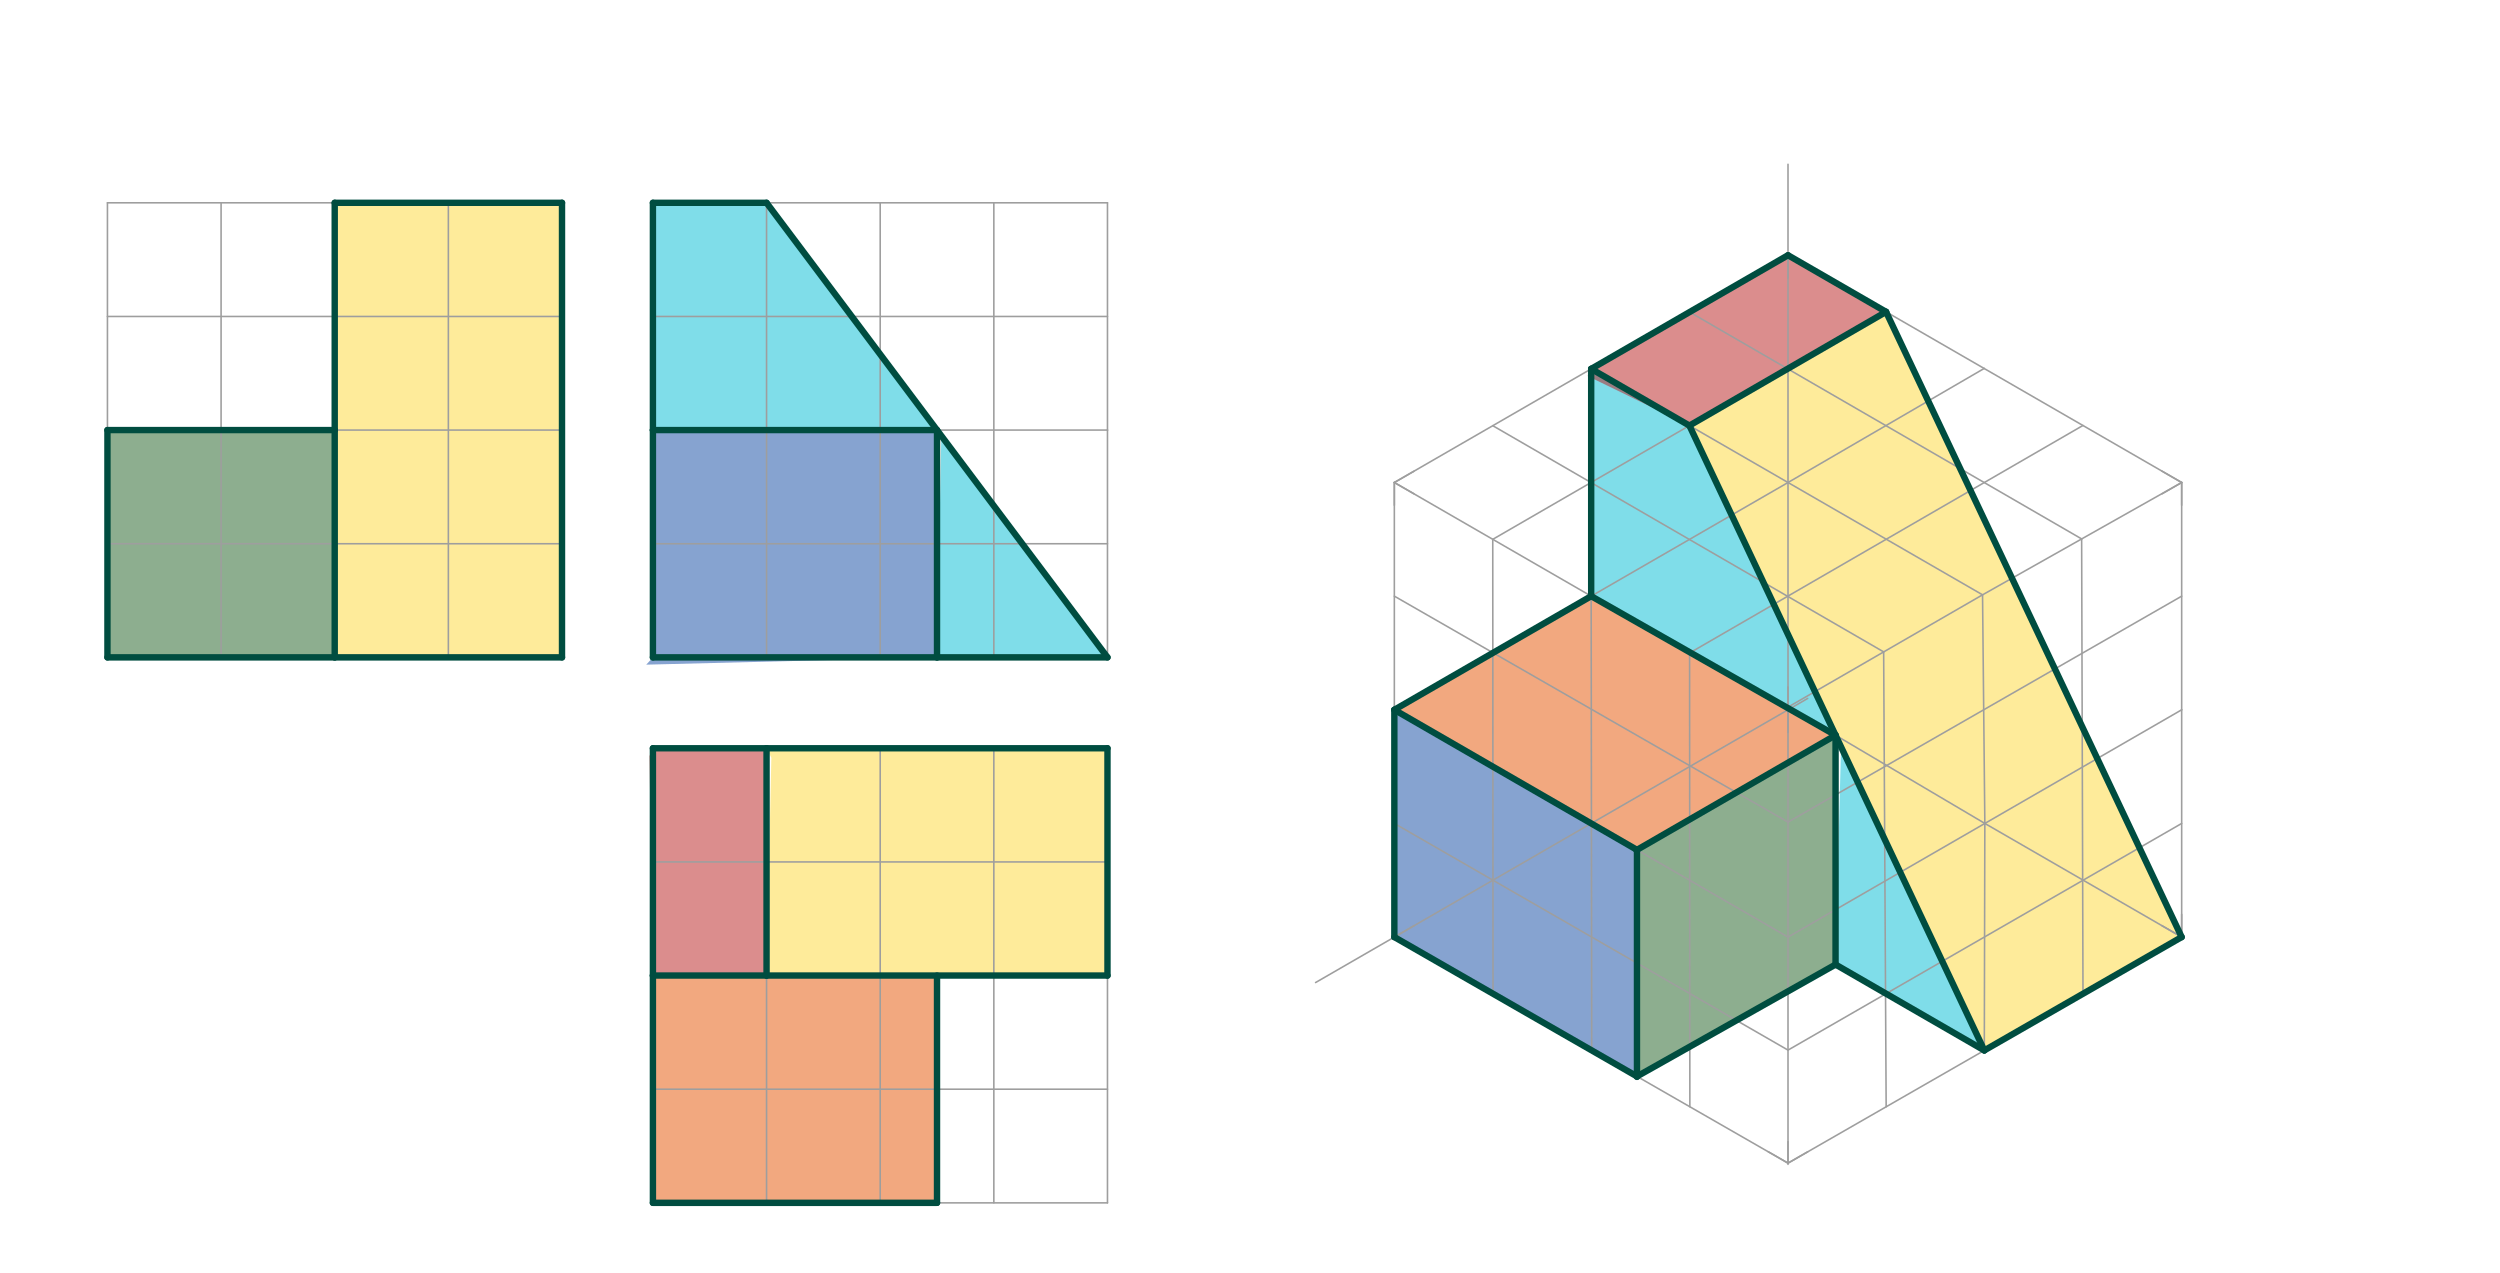 <svg xmlns="http://www.w3.org/2000/svg" class="svg--816" height="100%" preserveAspectRatio="xMidYMid meet" viewBox="0 0 1559 794" width="100%"><defs><marker id="marker-arrow" markerHeight="16" markerUnits="userSpaceOnUse" markerWidth="24" orient="auto-start-reverse" refX="24" refY="4" viewBox="0 0 24 8"><path d="M 0 0 L 24 4 L 0 8 z" stroke="inherit"></path></marker></defs><g class="aux-layer--949"></g><g class="main-layer--75a"><g class="element--733"><g fill="#0D47A1" opacity="0.5"><path d="M 869.512 442.626 L 1020.816 529.981 L 1020.816 671.246 L 869.512 584.359 L 869.512 442.626 Z" stroke="none"></path></g></g><g class="element--733"><g fill="#0D47A1" opacity="0.5"><path d="M 407.157 409.933 L 407.157 268.201 L 584.323 268.201 L 584.323 409.933 L 403 414.484 Z" stroke="none"></path></g></g><g class="element--733"><g fill="#00BCD4" opacity="0.5"><path d="M 992.256 371.76 L 992.256 230.028 L 1053.519 265.398 L 1144.65 458.485 L 992.256 371.76 Z" stroke="none"></path></g></g><g class="element--733"><g fill="#00BCD4" opacity="0.5"><path d="M 584.323 268.201 L 407.157 268.201 L 407.157 126.469 L 478.024 126.469 L 584.323 268.201 Z" stroke="none"></path></g></g><g class="element--733"><g fill="#00BCD4" opacity="0.5"><path d="M 1144.65 458.485 L 1237.415 655.035 L 1144.65 601.477 L 1148 467.484 Z" stroke="none"></path></g></g><g class="element--733"><g fill="#00BCD4" opacity="0.5"><path d="M 584.323 268.201 L 690.622 409.933 L 584.323 409.933 L 587 271.484 Z" stroke="none"></path></g></g><g class="element--733"><g fill="#B71C1C" opacity="0.5"><path d="M 992.256 230.028 L 1115 159.162 L 1176.153 194.468 L 1053.519 265.398 L 990 234.484 Z" stroke="none"></path></g></g><g class="element--733"><g fill="#B71C1C" opacity="0.5"><path d="M 407.157 466.626 L 478.024 466.626 L 478.024 608.359 L 407.157 608.359 L 405 471.484 Z" stroke="none"></path></g></g><g class="element--733"><g fill="#E65100" opacity="0.5"><path d="M 992.256 371.76 L 1144.65 458.485 L 1020.816 529.981 L 869.512 442.626 L 992.256 371.76 Z" stroke="none"></path></g></g><g class="element--733"><g fill="#E65100" opacity="0.5"><path d="M 407.157 608.359 L 584.323 608.359 L 584.323 750.091 L 407.157 750.091 L 407 615.484 Z" stroke="none"></path></g></g><g class="element--733"><g fill="#FDD835" opacity="0.5"><path d="M 1053.519 265.398 L 1176.153 194.468 L 1360.488 584.359 L 1237.415 655.035 L 1053.519 265.398 Z" stroke="none"></path></g></g><g class="element--733"><g fill="#FDD835" opacity="0.5"><path d="M 478.024 466.626 L 690.622 466.626 L 690.622 608.359 L 478.024 608.359 L 481 472.484 Z" stroke="none"></path></g></g><g class="element--733"><g fill="#FDD835" opacity="0.5"><path d="M 208.732 126.469 L 350.465 126.469 L 350.465 409.933 L 208.732 409.933 L 208.732 126.469 Z" stroke="none"></path></g></g><g class="element--733"><g fill="#1B5E20" opacity="0.5"><path d="M 1020.816 529.981 L 1144.65 458.485 L 1144.65 601.477 L 1020.816 671.246 L 1020.816 529.981 Z" stroke="none"></path></g></g><g class="element--733"><g fill="#1B5E20" opacity="0.5"><path d="M 67 268.201 L 208.732 268.201 L 208.732 409.933 L 67 409.933 L 68 273.484 Z" stroke="none"></path></g></g><g class="element--733"><line stroke="#9E9E9E" stroke-dasharray="none" stroke-linecap="round" stroke-width="1" x1="1115" x2="1115" y1="102.469" y2="442.626"></line></g><g class="element--733"><line stroke="#9E9E9E" stroke-dasharray="none" stroke-linecap="round" stroke-width="1" x1="1115" x2="820.415" y1="442.626" y2="612.705"></line></g><g class="element--733"><line stroke="#9E9E9E" stroke-dasharray="none" stroke-linecap="round" stroke-width="1" x1="407.157" x2="548.89" y1="126.469" y2="126.469"></line></g><g class="element--733"><line stroke="#9E9E9E" stroke-dasharray="none" stroke-linecap="round" stroke-width="1" x1="690.622" x2="690.622" y1="268.201" y2="409.933"></line></g><g class="element--733"><line stroke="#9E9E9E" stroke-dasharray="none" stroke-linecap="round" stroke-width="1" x1="67" x2="208.732" y1="126.469" y2="126.469"></line></g><g class="element--733"><line stroke="#9E9E9E" stroke-dasharray="none" stroke-linecap="round" stroke-width="1" x1="350.465" x2="350.465" y1="409.933" y2="268.201"></line></g><g class="element--733"><line stroke="#9E9E9E" stroke-dasharray="none" stroke-linecap="round" stroke-width="1" x1="992.256" x2="1115" y1="230.028" y2="300.894"></line></g><g class="element--733"><line stroke="#9E9E9E" stroke-dasharray="none" stroke-linecap="round" stroke-width="1" x1="1115" x2="992.256" y1="300.894" y2="371.76"></line></g><g class="element--733"><line stroke="#9E9E9E" stroke-dasharray="none" stroke-linecap="round" stroke-width="1" x1="869.512" x2="881.787" y1="300.894" y2="293.807"></line></g><g class="element--733"><line stroke="#9E9E9E" stroke-dasharray="none" stroke-linecap="round" stroke-width="1" x1="869.512" x2="881.787" y1="300.894" y2="307.981"></line></g><g class="element--733"><line stroke="#9E9E9E" stroke-dasharray="none" stroke-linecap="round" stroke-width="1" x1="869.512" x2="869.512" y1="300.894" y2="315.067"></line></g><g class="element--733"><line stroke="#9E9E9E" stroke-dasharray="none" stroke-linecap="round" stroke-width="1" x1="869.512" x2="869.512" y1="584.359" y2="570.185"></line></g><g class="element--733"><line stroke="#9E9E9E" stroke-dasharray="none" stroke-linecap="round" stroke-width="1" x1="869.512" x2="881.787" y1="584.359" y2="577.272"></line></g><g class="element--733"><line stroke="#9E9E9E" stroke-dasharray="none" stroke-linecap="round" stroke-width="1" x1="869.512" x2="881.787" y1="584.359" y2="591.445"></line></g><g class="element--733"><line stroke="#9E9E9E" stroke-dasharray="none" stroke-linecap="round" stroke-width="1" x1="1115" x2="1115" y1="442.626" y2="428.453"></line></g><g class="element--733"><line stroke="#9E9E9E" stroke-dasharray="none" stroke-linecap="round" stroke-width="1" x1="1115" x2="1127.274" y1="442.626" y2="435.54"></line></g><g class="element--733"><line stroke="#9E9E9E" stroke-dasharray="none" stroke-linecap="round" stroke-width="1" x1="1115" x2="1102.726" y1="442.626" y2="435.54"></line></g><g class="element--733"><line stroke="#9E9E9E" stroke-dasharray="none" stroke-linecap="round" stroke-width="1" x1="1115" x2="1115" y1="442.626" y2="456.799"></line></g><g class="element--733"><line stroke="#9E9E9E" stroke-dasharray="none" stroke-linecap="round" stroke-width="1" x1="1360.488" x2="1348.213" y1="300.894" y2="307.981"></line></g><g class="element--733"><line stroke="#9E9E9E" stroke-dasharray="none" stroke-linecap="round" stroke-width="1" x1="1360.488" x2="1348.213" y1="300.894" y2="293.807"></line></g><g class="element--733"><line stroke="#9E9E9E" stroke-dasharray="none" stroke-linecap="round" stroke-width="1" x1="1360.488" x2="1360.488" y1="300.894" y2="315.067"></line></g><g class="element--733"><line stroke="#9E9E9E" stroke-dasharray="none" stroke-linecap="round" stroke-width="1" x1="1360.488" x2="1348.213" y1="584.359" y2="577.272"></line></g><g class="element--733"><line stroke="#9E9E9E" stroke-dasharray="none" stroke-linecap="round" stroke-width="1" x1="1360.488" x2="1360.488" y1="584.359" y2="570.185"></line></g><g class="element--733"><line stroke="#9E9E9E" stroke-dasharray="none" stroke-linecap="round" stroke-width="1" x1="1360.488" x2="1348.213" y1="584.359" y2="591.445"></line></g><g class="element--733"><line stroke="#9E9E9E" stroke-dasharray="none" stroke-linecap="round" stroke-width="1" x1="1115" x2="1127.274" y1="159.162" y2="166.248"></line></g><g class="element--733"><line stroke="#9E9E9E" stroke-dasharray="none" stroke-linecap="round" stroke-width="1" x1="1115" x2="1102.726" y1="159.162" y2="166.248"></line></g><g class="element--733"><line stroke="#9E9E9E" stroke-dasharray="none" stroke-linecap="round" stroke-width="1" x1="1115" x2="1115" y1="159.162" y2="173.335"></line></g><g class="element--733"><line stroke="#9E9E9E" stroke-dasharray="none" stroke-linecap="round" stroke-width="1" x1="1115" x2="1115" y1="726.091" y2="711.918"></line></g><g class="element--733"><line stroke="#9E9E9E" stroke-dasharray="none" stroke-linecap="round" stroke-width="1" x1="1115" x2="1127.274" y1="725.333" y2="718.247"></line></g><g class="element--733"><line stroke="#9E9E9E" stroke-dasharray="none" stroke-linecap="round" stroke-width="1" x1="1115" x2="1102.726" y1="725.333" y2="718.247"></line></g><g class="element--733"><line stroke="#9E9E9E" stroke-dasharray="none" stroke-linecap="round" stroke-width="1" x1="1237.415" x2="1237.744" y1="655.035" y2="513.492"></line></g><g class="element--733"><line stroke="#9E9E9E" stroke-dasharray="none" stroke-linecap="round" stroke-width="1" x1="67" x2="208.732" y1="268.201" y2="268.201"></line></g><g class="element--733"><line stroke="#9E9E9E" stroke-dasharray="none" stroke-linecap="round" stroke-width="1" x1="208.732" x2="208.732" y1="268.201" y2="409.933"></line></g><g class="element--733"><line stroke="#9E9E9E" stroke-dasharray="none" stroke-linecap="round" stroke-width="1" x1="67" x2="67" y1="126.469" y2="268.201"></line></g><g class="element--733"><line stroke="#9E9E9E" stroke-dasharray="none" stroke-linecap="round" stroke-width="1" x1="208.732" x2="208.732" y1="268.201" y2="126.469"></line></g><g class="element--733"><line stroke="#9E9E9E" stroke-dasharray="none" stroke-linecap="round" stroke-width="1" x1="208.732" x2="350.465" y1="268.201" y2="268.201"></line></g><g class="element--733"><line stroke="#9E9E9E" stroke-dasharray="none" stroke-linecap="round" stroke-width="1" x1="350.465" x2="208.732" y1="409.933" y2="409.933"></line></g><g class="element--733"><line stroke="#9E9E9E" stroke-dasharray="none" stroke-linecap="round" stroke-width="1" x1="208.732" x2="350.465" y1="126.469" y2="126.469"></line></g><g class="element--733"><line stroke="#9E9E9E" stroke-dasharray="none" stroke-linecap="round" stroke-width="1" x1="350.465" x2="350.465" y1="126.469" y2="268.201"></line></g><g class="element--733"><line stroke="#9E9E9E" stroke-dasharray="none" stroke-linecap="round" stroke-width="1" x1="208.732" x2="67" y1="409.933" y2="409.933"></line></g><g class="element--733"><line stroke="#9E9E9E" stroke-dasharray="none" stroke-linecap="round" stroke-width="1" x1="67" x2="67" y1="268.201" y2="409.933"></line></g><g class="element--733"><line stroke="#9E9E9E" stroke-dasharray="none" stroke-linecap="round" stroke-width="1" x1="407.157" x2="407.157" y1="268.201" y2="126.469"></line></g><g class="element--733"><line stroke="#9E9E9E" stroke-dasharray="none" stroke-linecap="round" stroke-width="1" x1="407.157" x2="407.157" y1="268.201" y2="409.933"></line></g><g class="element--733"><line stroke="#9E9E9E" stroke-dasharray="none" stroke-linecap="round" stroke-width="1" x1="407.157" x2="548.89" y1="409.933" y2="409.933"></line></g><g class="element--733"><line stroke="#9E9E9E" stroke-dasharray="none" stroke-linecap="round" stroke-width="1" x1="690.622" x2="548.89" y1="409.933" y2="409.933"></line></g><g class="element--733"><line stroke="#9E9E9E" stroke-dasharray="none" stroke-linecap="round" stroke-width="1" x1="407.157" x2="548.89" y1="268.201" y2="268.201"></line></g><g class="element--733"><line stroke="#9E9E9E" stroke-dasharray="none" stroke-linecap="round" stroke-width="1" x1="548.89" x2="548.89" y1="268.201" y2="409.933"></line></g><g class="element--733"><line stroke="#9E9E9E" stroke-dasharray="none" stroke-linecap="round" stroke-width="1" x1="548.89" x2="548.89" y1="268.201" y2="126.469"></line></g><g class="element--733"><line stroke="#9E9E9E" stroke-dasharray="none" stroke-linecap="round" stroke-width="1" x1="548.89" x2="690.622" y1="268.201" y2="268.201"></line></g><g class="element--733"><line stroke="#9E9E9E" stroke-dasharray="none" stroke-linecap="round" stroke-width="1" x1="690.622" x2="690.622" y1="268.201" y2="126.469"></line></g><g class="element--733"><line stroke="#9E9E9E" stroke-dasharray="none" stroke-linecap="round" stroke-width="1" x1="690.622" x2="548.89" y1="126.469" y2="126.469"></line></g><g class="element--733"><line stroke="#9E9E9E" stroke-dasharray="none" stroke-linecap="round" stroke-width="1" x1="548.89" x2="690.622" y1="608.359" y2="608.359"></line></g><g class="element--733"><line stroke="#9E9E9E" stroke-dasharray="none" stroke-linecap="round" stroke-width="1" x1="548.89" x2="407.157" y1="608.359" y2="608.359"></line></g><g class="element--733"><line stroke="#9E9E9E" stroke-dasharray="none" stroke-linecap="round" stroke-width="1" x1="548.89" x2="548.89" y1="608.359" y2="466.626"></line></g><g class="element--733"><line stroke="#9E9E9E" stroke-dasharray="none" stroke-linecap="round" stroke-width="1" x1="548.89" x2="548.89" y1="608.359" y2="750.091"></line></g><g class="element--733"><line stroke="#9E9E9E" stroke-dasharray="none" stroke-linecap="round" stroke-width="1" x1="407.157" x2="548.89" y1="466.626" y2="466.626"></line></g><g class="element--733"><line stroke="#9E9E9E" stroke-dasharray="none" stroke-linecap="round" stroke-width="1" x1="407.157" x2="407.157" y1="466.626" y2="608.359"></line></g><g class="element--733"><line stroke="#9E9E9E" stroke-dasharray="none" stroke-linecap="round" stroke-width="1" x1="690.622" x2="690.622" y1="750.091" y2="608.359"></line></g><g class="element--733"><line stroke="#9E9E9E" stroke-dasharray="none" stroke-linecap="round" stroke-width="1" x1="690.622" x2="548.89" y1="750.091" y2="750.091"></line></g><g class="element--733"><line stroke="#9E9E9E" stroke-dasharray="none" stroke-linecap="round" stroke-width="1" x1="690.622" x2="690.622" y1="608.359" y2="466.626"></line></g><g class="element--733"><line stroke="#9E9E9E" stroke-dasharray="none" stroke-linecap="round" stroke-width="1" x1="690.622" x2="548.89" y1="466.626" y2="466.626"></line></g><g class="element--733"><line stroke="#9E9E9E" stroke-dasharray="none" stroke-linecap="round" stroke-width="1" x1="548.89" x2="407.157" y1="750.091" y2="750.091"></line></g><g class="element--733"><line stroke="#9E9E9E" stroke-dasharray="none" stroke-linecap="round" stroke-width="1" x1="407.157" x2="407.157" y1="750.091" y2="608.359"></line></g><g class="element--733"><line stroke="#9E9E9E" stroke-dasharray="none" stroke-linecap="round" stroke-width="1" x1="67" x2="350.465" y1="197.335" y2="197.335"></line></g><g class="element--733"><line stroke="#9E9E9E" stroke-dasharray="none" stroke-linecap="round" stroke-width="1" x1="67" x2="350.465" y1="339.067" y2="339.067"></line></g><g class="element--733"><line stroke="#9E9E9E" stroke-dasharray="none" stroke-linecap="round" stroke-width="1" x1="137.866" x2="137.866" y1="126.469" y2="409.933"></line></g><g class="element--733"><line stroke="#9E9E9E" stroke-dasharray="none" stroke-linecap="round" stroke-width="1" x1="279.598" x2="279.598" y1="126.469" y2="409.933"></line></g><g class="element--733"><line stroke="#9E9E9E" stroke-dasharray="none" stroke-linecap="round" stroke-width="1" x1="407.157" x2="690.622" y1="197.335" y2="197.335"></line></g><g class="element--733"><line stroke="#9E9E9E" stroke-dasharray="none" stroke-linecap="round" stroke-width="1" x1="407.157" x2="690.622" y1="339.067" y2="339.067"></line></g><g class="element--733"><line stroke="#9E9E9E" stroke-dasharray="none" stroke-linecap="round" stroke-width="1" x1="478.024" x2="478.024" y1="126.469" y2="409.933"></line></g><g class="element--733"><line stroke="#9E9E9E" stroke-dasharray="none" stroke-linecap="round" stroke-width="1" x1="619.756" x2="619.756" y1="126.469" y2="409.933"></line></g><g class="element--733"><line stroke="#9E9E9E" stroke-dasharray="none" stroke-linecap="round" stroke-width="1" x1="478.024" x2="478.024" y1="466.626" y2="750.091"></line></g><g class="element--733"><line stroke="#9E9E9E" stroke-dasharray="none" stroke-linecap="round" stroke-width="1" x1="619.756" x2="619.756" y1="466.626" y2="750.091"></line></g><g class="element--733"><line stroke="#9E9E9E" stroke-dasharray="none" stroke-linecap="round" stroke-width="1" x1="407.157" x2="690.622" y1="537.492" y2="537.492"></line></g><g class="element--733"><line stroke="#9E9E9E" stroke-dasharray="none" stroke-linecap="round" stroke-width="1" x1="407.157" x2="690.622" y1="679.225" y2="679.225"></line></g><g class="element--733"><line stroke="#9E9E9E" stroke-dasharray="none" stroke-linecap="round" stroke-width="1" x1="1115" x2="992.421" y1="584.359" y2="513.587"></line></g><g class="element--733"><line stroke="#9E9E9E" stroke-dasharray="none" stroke-linecap="round" stroke-width="1" x1="869.512" x2="869.512" y1="584.359" y2="442.626"></line></g><g class="element--733"><line stroke="#9E9E9E" stroke-dasharray="none" stroke-linecap="round" stroke-width="1" x1="992.256" x2="992.421" y1="371.76" y2="513.587"></line></g><g class="element--733"><line stroke="#9E9E9E" stroke-dasharray="none" stroke-linecap="round" stroke-width="1" x1="992.421" x2="992.585" y1="513.587" y2="655.035"></line></g><g class="element--733"><line stroke="#9E9E9E" stroke-dasharray="none" stroke-linecap="round" stroke-width="1" x1="869.512" x2="869.512" y1="442.626" y2="300.894"></line></g><g class="element--733"><line stroke="#9E9E9E" stroke-dasharray="none" stroke-linecap="round" stroke-width="1" x1="869.512" x2="992.421" y1="442.626" y2="513.587"></line></g><g class="element--733"><line stroke="#9E9E9E" stroke-dasharray="none" stroke-linecap="round" stroke-width="1" x1="869.512" x2="992.256" y1="300.894" y2="230.028"></line></g><g class="element--733"><line stroke="#9E9E9E" stroke-dasharray="none" stroke-linecap="round" stroke-width="1" x1="992.256" x2="1115" y1="230.028" y2="159.162"></line></g><g class="element--733"><line stroke="#9E9E9E" stroke-dasharray="none" stroke-linecap="round" stroke-width="1" x1="869.512" x2="992.256" y1="300.894" y2="371.76"></line></g><g class="element--733"><line stroke="#9E9E9E" stroke-dasharray="none" stroke-linecap="round" stroke-width="1" x1="1115" x2="1237.305" y1="159.162" y2="229.775"></line></g><g class="element--733"><line stroke="#9E9E9E" stroke-dasharray="none" stroke-linecap="round" stroke-width="1" x1="1115" x2="1237.305" y1="300.894" y2="229.775"></line></g><g class="element--733"><line stroke="#9E9E9E" stroke-dasharray="none" stroke-linecap="round" stroke-width="1" x1="1237.305" x2="1360.488" y1="229.775" y2="300.894"></line></g><g class="element--733"><line stroke="#9E9E9E" stroke-dasharray="none" stroke-linecap="round" stroke-width="1" x1="992.256" x2="1115" y1="371.76" y2="442.626"></line></g><g class="element--733"><line stroke="#9E9E9E" stroke-dasharray="none" stroke-linecap="round" stroke-width="1" x1="1113.562" x2="1235.737" y1="441.796" y2="371.259"></line></g><g class="element--733"><line stroke="#9E9E9E" stroke-dasharray="none" stroke-linecap="round" stroke-width="1" x1="1235.737" x2="1360.488" y1="371.259" y2="300.894"></line></g><g class="element--733"><line stroke="#9E9E9E" stroke-dasharray="none" stroke-linecap="round" stroke-width="1" x1="1236.313" x2="1115" y1="370.934" y2="300.894"></line></g><g class="element--733"><line stroke="#9E9E9E" stroke-dasharray="none" stroke-linecap="round" stroke-width="1" x1="1115" x2="992.585" y1="725.333" y2="655.035"></line></g><g class="element--733"><line stroke="#9E9E9E" stroke-dasharray="none" stroke-linecap="round" stroke-width="1" x1="1115" x2="1237.415" y1="725.333" y2="655.035"></line></g><g class="element--733"><line stroke="#9E9E9E" stroke-dasharray="none" stroke-linecap="round" stroke-width="1" x1="1115" x2="1115" y1="725.333" y2="584.359"></line></g><g class="element--733"><line stroke="#9E9E9E" stroke-dasharray="none" stroke-linecap="round" stroke-width="1" x1="869.512" x2="992.585" y1="584.359" y2="655.035"></line></g><g class="element--733"><line stroke="#9E9E9E" stroke-dasharray="none" stroke-linecap="round" stroke-width="1" x1="1115" x2="1237.744" y1="584.359" y2="513.492"></line></g><g class="element--733"><line stroke="#9E9E9E" stroke-dasharray="none" stroke-linecap="round" stroke-width="1" x1="1237.744" x2="1360.488" y1="513.492" y2="442.626"></line></g><g class="element--733"><line stroke="#9E9E9E" stroke-dasharray="none" stroke-linecap="round" stroke-width="1" x1="1360.488" x2="1360.488" y1="300.894" y2="442.626"></line></g><g class="element--733"><line stroke="#9E9E9E" stroke-dasharray="none" stroke-linecap="round" stroke-width="1" x1="1360.488" x2="1360.488" y1="442.626" y2="584.359"></line></g><g class="element--733"><line stroke="#9E9E9E" stroke-dasharray="none" stroke-linecap="round" stroke-width="1" x1="1360.488" x2="1237.415" y1="584.359" y2="655.035"></line></g><g class="element--733"><line stroke="#9E9E9E" stroke-dasharray="none" stroke-linecap="round" stroke-width="1" x1="1360.488" x2="1237.744" y1="584.359" y2="513.492"></line></g><g class="element--733"><line stroke="#9E9E9E" stroke-dasharray="none" stroke-linecap="round" stroke-width="1" x1="1237.744" x2="1115" y1="513.492" y2="440.966"></line></g><g class="element--733"><line stroke="#9E9E9E" stroke-dasharray="none" stroke-linecap="round" stroke-width="1" x1="1236.313" x2="1237.744" y1="370.934" y2="513.492"></line></g><g class="element--733"><line stroke="#9E9E9E" stroke-dasharray="none" stroke-linecap="round" stroke-width="1" x1="1115" x2="1115" y1="440.966" y2="584.359"></line></g><g class="element--733"><line stroke="#9E9E9E" stroke-dasharray="none" stroke-linecap="round" stroke-width="1" x1="1053.628" x2="1298.112" y1="194.595" y2="336.076"></line></g><g class="element--733"><line stroke="#9E9E9E" stroke-dasharray="none" stroke-linecap="round" stroke-width="1" x1="930.884" x2="1174.649" y1="265.461" y2="406.527"></line></g><g class="element--733"><line stroke="#9E9E9E" stroke-dasharray="none" stroke-linecap="round" stroke-width="1" x1="930.884" x2="931.049" y1="336.327" y2="619.697"></line></g><g class="element--733"><line stroke="#9E9E9E" stroke-dasharray="none" stroke-linecap="round" stroke-width="1" x1="1053.628" x2="1053.793" y1="407.193" y2="690.184"></line></g><g class="element--733"><line stroke="#9E9E9E" stroke-dasharray="none" stroke-linecap="round" stroke-width="1" x1="1174.649" x2="1176.207" y1="406.527" y2="690.184"></line></g><g class="element--733"><line stroke="#9E9E9E" stroke-dasharray="none" stroke-linecap="round" stroke-width="1" x1="1298.112" x2="1298.951" y1="336.076" y2="619.697"></line></g><g class="element--733"><line stroke="#9E9E9E" stroke-dasharray="none" stroke-linecap="round" stroke-width="1" x1="1115" x2="1360.488" y1="512.662" y2="371.76"></line></g><g class="element--733"><line stroke="#9E9E9E" stroke-dasharray="none" stroke-linecap="round" stroke-width="1" x1="1115" x2="1360.488" y1="654.846" y2="513.492"></line></g><g class="element--733"><line stroke="#9E9E9E" stroke-dasharray="none" stroke-linecap="round" stroke-width="1" x1="1115" x2="869.512" y1="654.846" y2="513.492"></line></g><g class="element--733"><line stroke="#9E9E9E" stroke-dasharray="none" stroke-linecap="round" stroke-width="1" x1="1115" x2="869.512" y1="512.662" y2="371.76"></line></g><g class="element--733"><line stroke="#9E9E9E" stroke-dasharray="none" stroke-linecap="round" stroke-width="1" x1="930.884" x2="1176.153" y1="336.327" y2="194.468"></line></g><g class="element--733"><line stroke="#9E9E9E" stroke-dasharray="none" stroke-linecap="round" stroke-width="1" x1="1053.628" x2="1298.896" y1="407.193" y2="265.334"></line></g><g class="element--733"><line stroke="#004D40" stroke-dasharray="none" stroke-linecap="round" stroke-width="4" x1="67" x2="67" y1="409.933" y2="268.201"></line></g><g class="element--733"><line stroke="#004D40" stroke-dasharray="none" stroke-linecap="round" stroke-width="4" x1="67" x2="208.732" y1="268.201" y2="268.201"></line></g><g class="element--733"><line stroke="#004D40" stroke-dasharray="none" stroke-linecap="round" stroke-width="4" x1="208.732" x2="208.732" y1="268.201" y2="409.933"></line></g><g class="element--733"><line stroke="#004D40" stroke-dasharray="none" stroke-linecap="round" stroke-width="4" x1="208.732" x2="67" y1="409.933" y2="409.933"></line></g><g class="element--733"><line stroke="#004D40" stroke-dasharray="none" stroke-linecap="round" stroke-width="4" x1="208.732" x2="208.732" y1="268.201" y2="126.469"></line></g><g class="element--733"><line stroke="#004D40" stroke-dasharray="none" stroke-linecap="round" stroke-width="4" x1="208.732" x2="350.465" y1="126.469" y2="126.469"></line></g><g class="element--733"><line stroke="#004D40" stroke-dasharray="none" stroke-linecap="round" stroke-width="4" x1="350.465" x2="350.465" y1="126.469" y2="409.933"></line></g><g class="element--733"><line stroke="#004D40" stroke-dasharray="none" stroke-linecap="round" stroke-width="4" x1="350.465" x2="208.732" y1="409.933" y2="409.933"></line></g><g class="element--733"><line stroke="#004D40" stroke-dasharray="none" stroke-linecap="round" stroke-width="4" x1="407.157" x2="478.024" y1="126.469" y2="126.469"></line></g><g class="element--733"><line stroke="#004D40" stroke-dasharray="none" stroke-linecap="round" stroke-width="4" x1="478.024" x2="690.622" y1="126.469" y2="409.933"></line></g><g class="element--733"><line stroke="#004D40" stroke-dasharray="none" stroke-linecap="round" stroke-width="4" x1="407.157" x2="584.323" y1="268.201" y2="268.201"></line></g><g class="element--733"><line stroke="#004D40" stroke-dasharray="none" stroke-linecap="round" stroke-width="4" x1="584.323" x2="584.323" y1="268.201" y2="409.933"></line></g><g class="element--733"><line stroke="#004D40" stroke-dasharray="none" stroke-linecap="round" stroke-width="4" x1="407.157" x2="407.157" y1="268.201" y2="409.933"></line></g><g class="element--733"><line stroke="#004D40" stroke-dasharray="none" stroke-linecap="round" stroke-width="4" x1="407.157" x2="584.323" y1="409.933" y2="409.933"></line></g><g class="element--733"><line stroke="#004D40" stroke-dasharray="none" stroke-linecap="round" stroke-width="4" x1="407.157" x2="407.157" y1="126.469" y2="268.201"></line></g><g class="element--733"><line stroke="#004D40" stroke-dasharray="none" stroke-linecap="round" stroke-width="4" x1="690.622" x2="584.323" y1="409.933" y2="409.933"></line></g><g class="element--733"><line stroke="#004D40" stroke-dasharray="none" stroke-linecap="round" stroke-width="4" x1="407.157" x2="478.024" y1="466.626" y2="466.626"></line></g><g class="element--733"><line stroke="#004D40" stroke-dasharray="none" stroke-linecap="round" stroke-width="4" x1="478.024" x2="478.024" y1="466.626" y2="608.359"></line></g><g class="element--733"><line stroke="#004D40" stroke-dasharray="none" stroke-linecap="round" stroke-width="4" x1="478.024" x2="407.157" y1="608.359" y2="608.359"></line></g><g class="element--733"><line stroke="#004D40" stroke-dasharray="none" stroke-linecap="round" stroke-width="4" x1="407.157" x2="407.157" y1="608.359" y2="466.626"></line></g><g class="element--733"><line stroke="#004D40" stroke-dasharray="none" stroke-linecap="round" stroke-width="4" x1="478.024" x2="690.622" y1="466.626" y2="466.626"></line></g><g class="element--733"><line stroke="#004D40" stroke-dasharray="none" stroke-linecap="round" stroke-width="4" x1="690.622" x2="690.622" y1="466.626" y2="608.359"></line></g><g class="element--733"><line stroke="#004D40" stroke-dasharray="none" stroke-linecap="round" stroke-width="4" x1="690.622" x2="478.024" y1="608.359" y2="608.359"></line></g><g class="element--733"><line stroke="#004D40" stroke-dasharray="none" stroke-linecap="round" stroke-width="4" x1="407.157" x2="407.157" y1="608.359" y2="750.091"></line></g><g class="element--733"><line stroke="#004D40" stroke-dasharray="none" stroke-linecap="round" stroke-width="4" x1="407.157" x2="584.323" y1="750.091" y2="750.091"></line></g><g class="element--733"><line stroke="#004D40" stroke-dasharray="none" stroke-linecap="round" stroke-width="4" x1="584.323" x2="584.323" y1="750.091" y2="608.359"></line></g><g class="element--733"><line stroke="#004D40" stroke-dasharray="none" stroke-linecap="round" stroke-width="4" x1="1115" x2="992.256" y1="159.162" y2="230.028"></line></g><g class="element--733"><line stroke="#004D40" stroke-dasharray="none" stroke-linecap="round" stroke-width="4" x1="992.256" x2="1053.519" y1="230.028" y2="265.398"></line></g><g class="element--733"><line stroke="#004D40" stroke-dasharray="none" stroke-linecap="round" stroke-width="4" x1="1053.519" x2="1176.153" y1="265.398" y2="194.468"></line></g><g class="element--733"><line stroke="#004D40" stroke-dasharray="none" stroke-linecap="round" stroke-width="4" x1="1176.153" x2="1115" y1="194.468" y2="159.162"></line></g><g class="element--733"><line stroke="#004D40" stroke-dasharray="none" stroke-linecap="round" stroke-width="4" x1="1176.153" x2="1360.488" y1="194.468" y2="584.359"></line></g><g class="element--733"><line stroke="#004D40" stroke-dasharray="none" stroke-linecap="round" stroke-width="4" x1="1360.488" x2="1237.415" y1="584.359" y2="655.035"></line></g><g class="element--733"><line stroke="#004D40" stroke-dasharray="none" stroke-linecap="round" stroke-width="4" x1="1237.415" x2="1053.519" y1="655.035" y2="265.398"></line></g><g class="element--733"><line stroke="#004D40" stroke-dasharray="none" stroke-linecap="round" stroke-width="4" x1="992.256" x2="992.256" y1="230.028" y2="371.76"></line></g><g class="element--733"><line stroke="#004D40" stroke-dasharray="none" stroke-linecap="round" stroke-width="4" x1="992.256" x2="869.512" y1="371.76" y2="442.626"></line></g><g class="element--733"><line stroke="#004D40" stroke-dasharray="none" stroke-linecap="round" stroke-width="4" x1="869.512" x2="869.512" y1="442.626" y2="584.359"></line></g><g class="element--733"><line stroke="#004D40" stroke-dasharray="none" stroke-linecap="round" stroke-width="4" x1="992.256" x2="1144.65" y1="371.76" y2="458.485"></line></g><g class="element--733"><line stroke="#004D40" stroke-dasharray="none" stroke-linecap="round" stroke-width="4" x1="1144.65" x2="1020.529" y1="458.485" y2="530.147"></line></g><g class="element--733"><line stroke="#004D40" stroke-dasharray="none" stroke-linecap="round" stroke-width="4" x1="869.512" x2="1020.816" y1="442.626" y2="529.981"></line></g><g class="element--733"><line stroke="#004D40" stroke-dasharray="none" stroke-linecap="round" stroke-width="4" x1="1020.816" x2="1020.816" y1="529.981" y2="671.553"></line></g><g class="element--733"><line stroke="#004D40" stroke-dasharray="none" stroke-linecap="round" stroke-width="4" x1="1020.816" x2="869.512" y1="671.246" y2="584.359"></line></g><g class="element--733"><line stroke="#004D40" stroke-dasharray="none" stroke-linecap="round" stroke-width="4" x1="1144.65" x2="1144.65" y1="458.485" y2="601.729"></line></g><g class="element--733"><line stroke="#004D40" stroke-dasharray="none" stroke-linecap="round" stroke-width="4" x1="1144.65" x2="1237.415" y1="601.477" y2="655.035"></line></g><g class="element--733"><line stroke="#004D40" stroke-dasharray="none" stroke-linecap="round" stroke-width="4" x1="1144.65" x2="1020.816" y1="601.477" y2="671.246"></line></g></g><g class="snaps-layer--ac6"></g><g class="temp-layer--52d"></g></svg>
